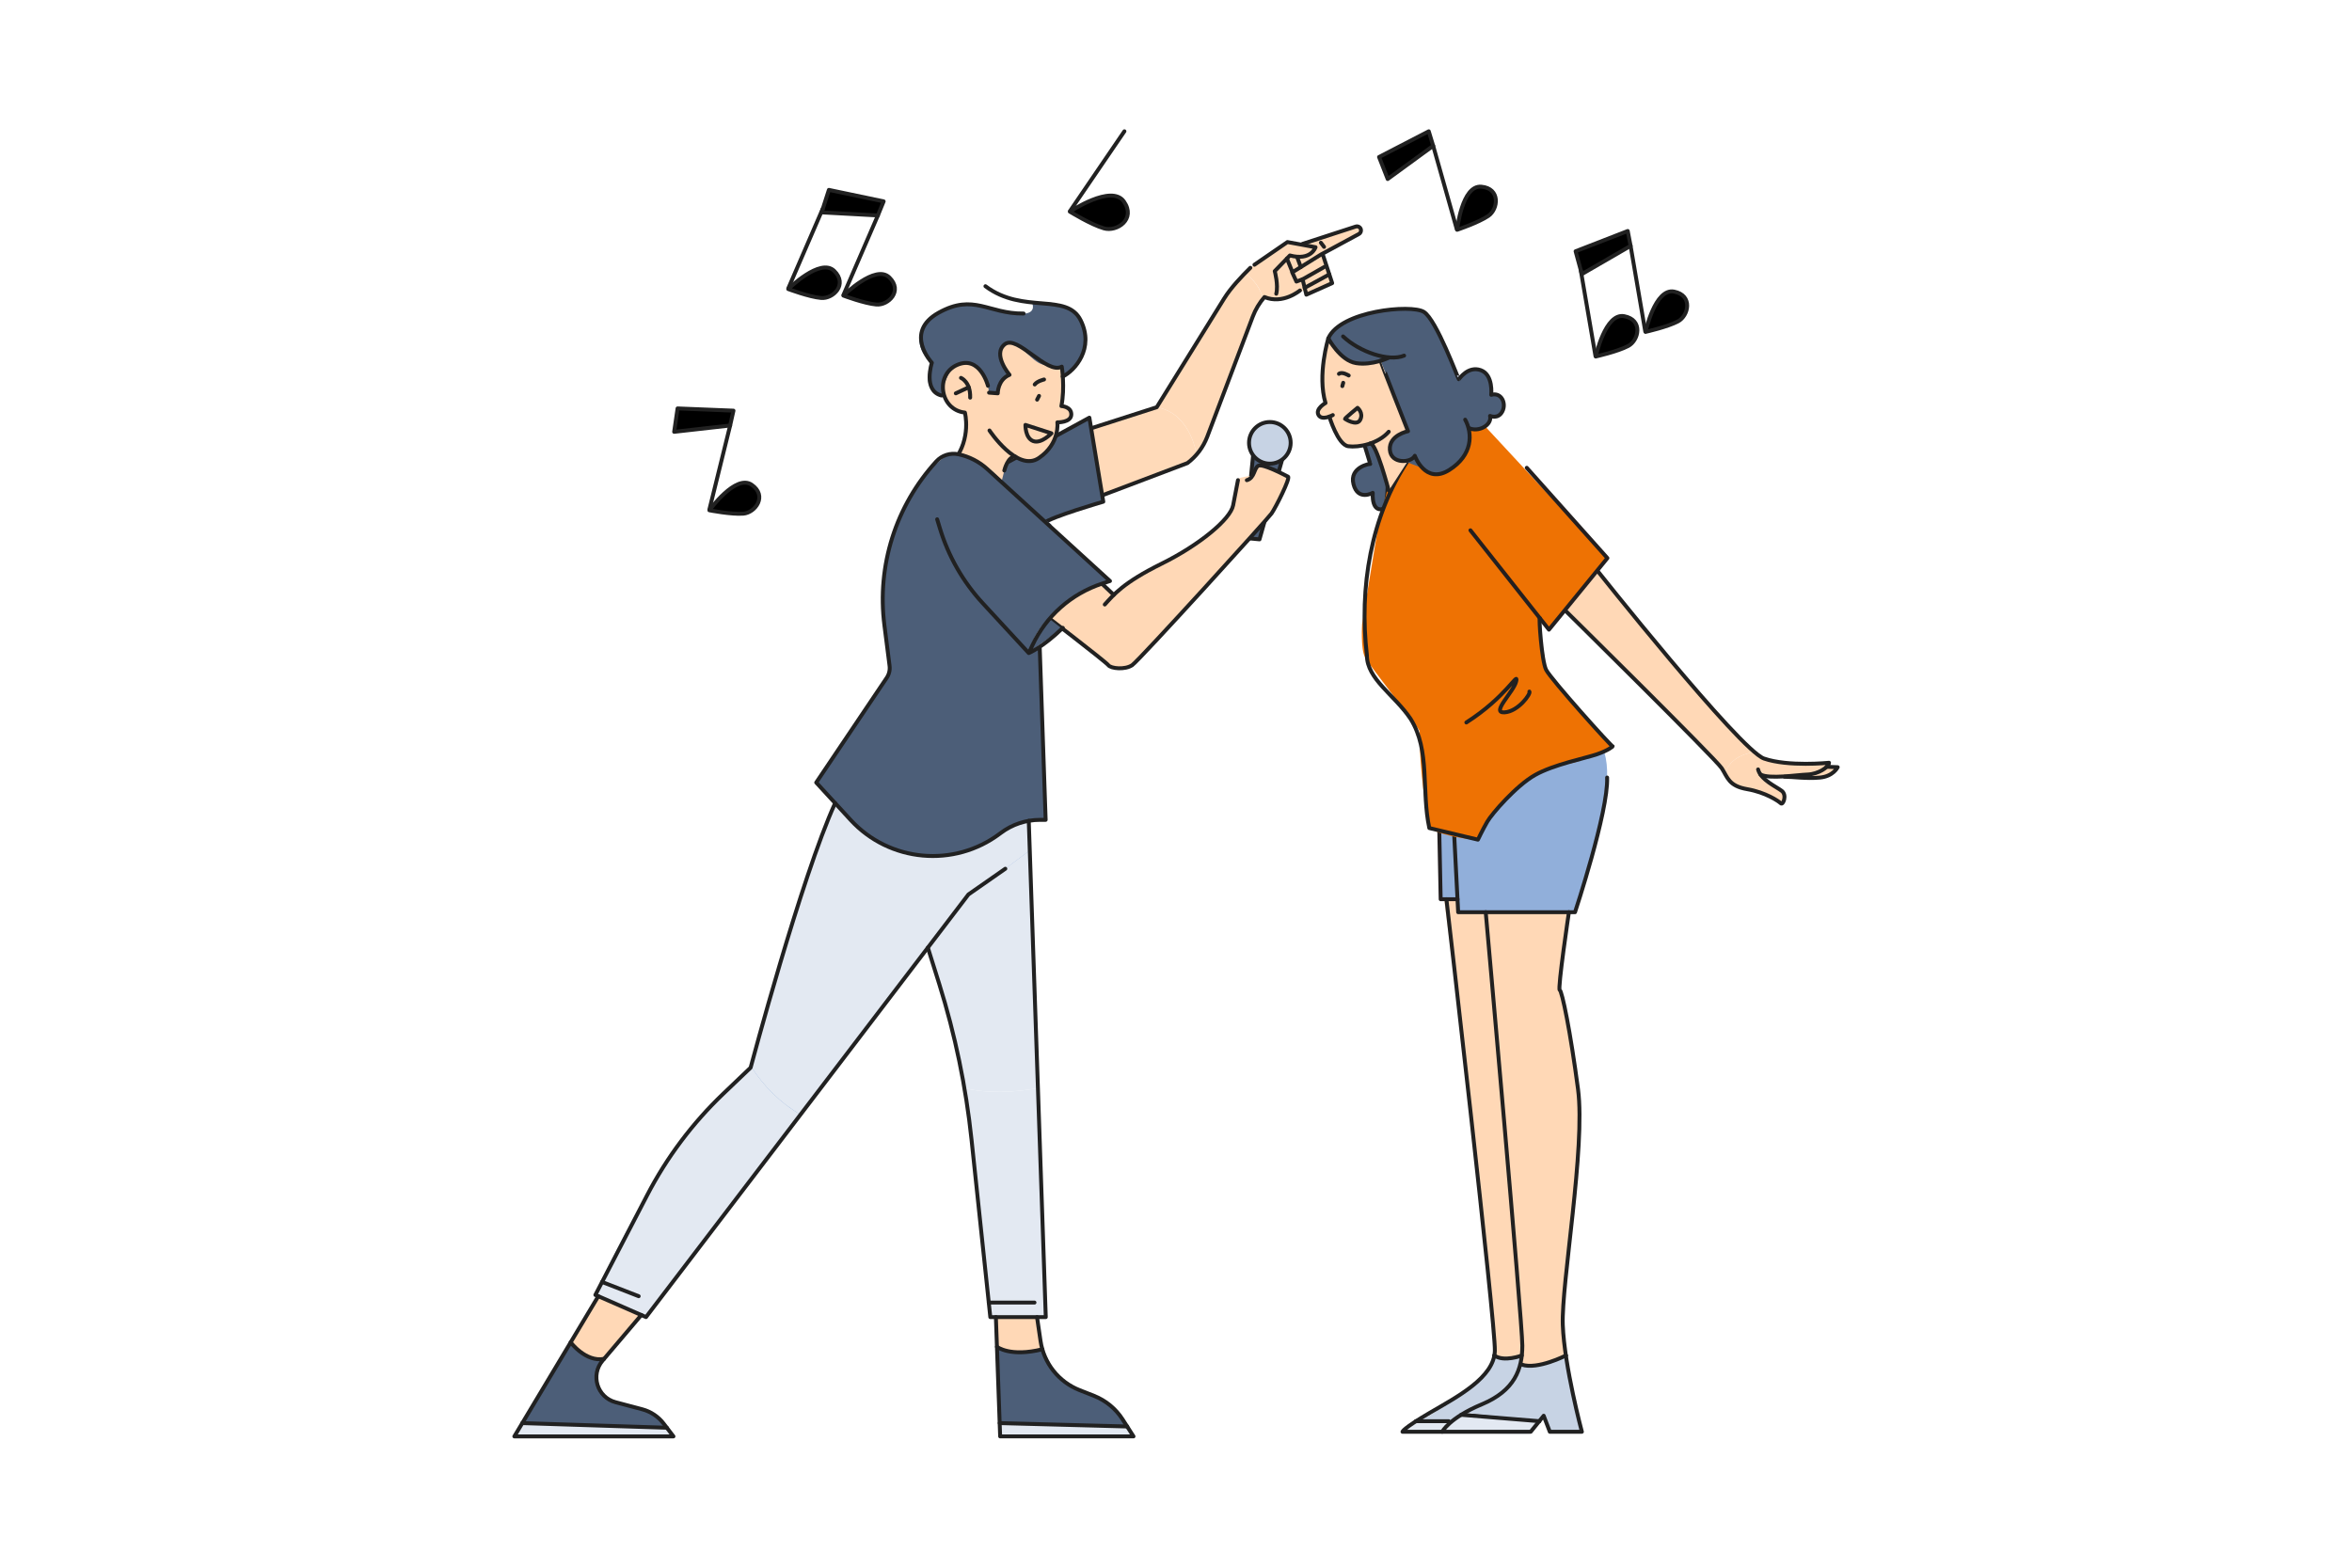 <svg xmlns="http://www.w3.org/2000/svg" viewBox="0 0 600 400"><path fill="#ffd8b6" d="M440.01,197.39c1.87,3.73,3.45,3.36,6.83,4.2,4.81,1.19,7.7,3.46,7.7,3.46,0,0,2.03-2.29-.79-3.79-2.94-1.56-4.36-3.51-4.36-3.51,0,0,2.18,.76,14.87,.65,2.8-.02,4.54-2.65,4.54-2.65l-2.8-.1,.59-1.03s-13.63,1.37-19.11-2.49c-.08-.06-.16-.12-.25-.18-3.24,.52-6.13,2.17-7.23,5.44Z" class="colorffc7b6 svgShape"></path><path fill="#ffd8b6" d="M439.85,197.07c.05,.11,.11,.21,.16,.32,1.09-3.27,3.98-4.92,7.23-5.44-5.57-4.1-40.52-47.32-40.52-47.32l-8.2,10.36s40.1,39.48,41.33,42.08Z" class="colorffc7b6 svgShape"></path><path fill="none" stroke="#212121" stroke-linecap="round" stroke-linejoin="round" d="M398.51,154.99s39.21,38.68,40.72,41.04c1.51,2.36,1.76,4.51,6.49,5.33,4.73,.82,8,3.06,8.57,3.61s1.64-2.1,.25-3.17c-1.39-1.07-5.42-2.84-6.05-5.48" class="colorStroke231f20 svgStroke"></path><path fill="none" stroke="#212121" stroke-linecap="round" stroke-linejoin="round" d="M449.11,197.62c2.29,1.22,9.29,.1,12,0,2.71-.1,5.42-1.86,5.48-3,0,0-10.4,1.07-16.58-1.07-6.18-2.14-43.3-48.91-43.3-48.91" class="colorStroke231f20 svgStroke"></path><path fill="none" stroke="#212121" stroke-linecap="round" stroke-linejoin="round" d="M466,195.65l2.8,.1s-1.13,2.34-4.54,2.65c-3.4,.32-6.9-.21-9.03-.21" class="colorStroke231f20 svgStroke"></path><line x1="361.24" x2="369.57" y1="362.62" y2="362.62" fill="none" stroke="#212121" stroke-linecap="round" stroke-linejoin="round" class="colorStroke231f20 svgStroke"></line><line x1="372.75" x2="392.68" y1="360.99" y2="362.62" fill="none" stroke="#212121" stroke-linecap="round" stroke-linejoin="round" class="colorStroke231f20 svgStroke"></line><path fill="none" stroke="#212121" stroke-linecap="round" stroke-linejoin="round" d="M381.21 345.86c2.46 1.74 7 0 7 0M388.21 348.19c4.03 1.36 11.24-2.33 11.24-2.33" class="colorStroke231f20 svgStroke"></path><path fill="#ffd8b6" d="M388.35,343.32c0,.89-.05,1.76-.14,2.62-.83,.18-3.02,.62-4.48,.62-1.83,0-2.38-.61-2.38-.61v-5.74l-.69-8.62-7.81-68.33-1.18-8.94c2.97-5.7,9.22-.51,9.22-.51,2.73,30.86,7.47,85.2,7.47,89.5Z" class="colorffc7b6 svgShape"></path><path fill="#ffd8b6" d="M380.88 253.82s-6.37 5.44-9.22.51l-3.28-24.88h3.6l.16 2.73 6.85.57s.77 8.63 1.87 21.07zM399.76 322.75c-.02.07-.03.14-.03.23-.7 6.45-1.19 11.89-1.07 15.08.04 1.02.12 2.11.23 3.23 0 3.04.57 4.57.57 4.57-2.77 2.69-11.64 2.26-11.64 2.26l.72-2.26-.33.07c.1-.86.14-1.73.14-2.62 0-4.3-7.47-89.5-7.47-89.5 4.84-6.55 17.19-.92 17.19-.92 0 0 0 .02 0 .03 0 0 0 .02.02.04.13.42.29.92.43 1.39.02.07.04.15.05.22 0 .06.03.14.05.24.4 1.88 1.79 9.3 2.94 16.22 0 .02 0 .04 0 .05.32 2.14.64 4.43.96 6.83 1.35 10.25-1.22 30.1-2.8 44.84z" class="colorffc7b6 svgShape"></path><path fill="#ffd8b6" d="M397.81,252.1h0c0,.32,.02,.49,.07,.51,.05,.02,.12,.12,.19,.29,0,0-9.72,6.25-17.19,.92l-1.87-21.07,21.18,.24s0,.03,0,.04c-.32,2.18-2.36,16.21-2.36,19.07Z" class="colorffc7b6 svgShape"></path><path fill="#91afda" d="M387.55,228.06l-20.03,1.38s-.82-33.32-.82-43.02l27.31-2.27-6.46,43.91Z" class="color91b1da svgShape"></path><path fill="#91afda" d="M368.75,191.16l1.57,9.41,1.65,32.18h29.81s7.84-25.7,8.19-34.36c.79-19.37-20.83-18.65-20.83-18.65,0,0-21.15-3.87-20.4,11.42Z" class="color91b1da svgShape"></path><path fill="#c7d3e4" d="M381.34,345.94s-.45,4.23-6.25,8.06c-5.8,3.83-10.64,7.73-11.66,7.8-1.02,.07-1.53,.81-1.53,.81h8.54l3.19-2.15,19.05,2.15,1.16-.81,1.52,3.51h7.71l-3.61-19.46s-2.01,1.5-5.23,2.19c-3.21,.7-6.02,.13-6.02,.13v-2.33s-4.56,1.31-6.87,.08Z" class="colorc7cfe4 svgShape"></path><path fill="#e3e9f2" d="M362.27,361.97c-.13,.08-4.22,3-4.22,3l9.86,.35s22.19,.88,22.39,.44c.19-.44,2.38-3.14,2.38-3.14,0,0-19.93-1.49-19.93-1.56s-2.67,1.85-2.75,1.78c-.07-.07-7.73-.87-7.73-.87Z" class="colorf2e7e3 svgShape"></path><path fill="none" stroke="#212121" stroke-linecap="round" stroke-linejoin="round" d="M409.98,198.39c.34,8.66-8.19,34.36-8.19,34.36h-29.81l-1.65-32.18-1.57-9.41" class="colorStroke231f20 svgStroke"></path><polyline fill="none" stroke="#231f20" stroke-linecap="round" stroke-linejoin="round" points="371.81 229.44 367.52 229.44 366.7 189.41"></polyline><path fill="none" stroke="#212121" stroke-linecap="round" stroke-linejoin="round" d="M379.01,232.75s9.34,104.53,9.34,110.57-1.95,11.48-10.32,14.99c-8.37,3.5-10.12,7.01-10.12,7.01h22.58l3.31-4.09,1.56,4.09h8.18s-4.48-16.74-4.87-27.25c-.39-10.51,5.84-45.36,3.89-60.15-1.95-14.79-4.09-25.11-4.67-25.31-.58-.19,2.34-19.86,2.34-19.86" class="colorStroke231f20 svgStroke"></path><path fill="none" stroke="#212121" stroke-linecap="round" stroke-linejoin="round" d="M368.98,229.44s12.56,108.43,12.36,115.24c-.19,6.81-9.54,11.68-16.55,15.77-7.01,4.09-7.01,4.87-7.01,4.87h10.12" class="colorStroke231f20 svgStroke"></path><line x1="361.24" x2="369.57" y1="362.62" y2="362.62" fill="none" stroke="#212121" stroke-linecap="round" stroke-linejoin="round" class="colorStroke231f20 svgStroke"></line><line x1="372.75" x2="392.68" y1="360.99" y2="362.62" fill="none" stroke="#212121" stroke-linecap="round" stroke-linejoin="round" class="colorStroke231f20 svgStroke"></line><path fill="none" stroke="#212121" stroke-linecap="round" stroke-linejoin="round" d="M381.21 345.86c2.46 1.74 7 0 7 0M388.21 348.19c4.03 1.36 11.24-2.33 11.24-2.33" class="colorStroke231f20 svgStroke"></path><path fill="#4c5e78" d="M353.42,129.62c-3.69,1.74-3.23-3.87-3.23-3.87,0,0-3.78,2.16-4.91-2.19-1.13-4.35,4.2-5.3,4.27-5.17s-1.46-4.81-1.46-4.81l1.94-.59s2.05,3.11,3.39,6.18c1.34,3.07,0,10.46,0,10.46Z" class="color625e8a svgShape"></path><path fill="none" stroke="#212121" stroke-linecap="round" stroke-linejoin="round" d="M353.42,129.62c-3.69,1.74-3.23-3.87-3.23-3.87,0,0-3.78,2.16-4.91-2.19-1.13-4.35,4.2-5.3,4.27-5.17s-1.46-4.81-1.46-4.81l1.94-.59s2.05,3.11,3.39,6.18,0,10.46,0,10.46Z" class="colorStroke231f20 svgStroke"></path><path fill="#ee7203" d="M395.14,160.66l14.91-18.27-32.4-34.91s-12-5.84-15.66,12.43l33.15,40.75Z" class="colore58a9c svgShape"></path><path fill="#ee7203" d="M364.63,211.28c2.67,1.72,7.75,2.53,10.76,2.92,.86,.11,1.34,.03,1.84-.69,.58-.84,.97-1.83,1.48-2.72,1.46-2.54,3.48-4.77,5.53-6.84,2.03-2.04,4.11-4.13,6.53-5.7,2.15-1.4,4.59-2.31,7.08-2.89,2.43-.56,4.84-.83,7.04-2.11,1.66-.97,5.43-.91,6.52-2.48-.86-1.16,0-.33,0-.33,0,0-16.11-16.92-16.79-19-.68-2.08-1.8-13.71-1.8-13.72-4.97-6.29-17.05-21.58-17.05-21.58l-17.35-24.75-4.7,7.67,1.89-.77-3.98,15.7-4.15,25.19s-.41,6.4,.73,8.52c1.14,2.12,14.16,18.6,13.92,18.86-.11,.12,.02,12.29,2.51,24.72Z" class="colore58a9c svgShape"></path><polyline fill="none" stroke="#231f20" stroke-linecap="round" stroke-linejoin="round" points="375.11 135.31 395.14 160.66 410.05 142.4 389.48 119.36"></polyline><path fill="none" stroke="#212121" stroke-linecap="round" stroke-linejoin="round" d="M392.81,157.72c-.28-.35,.45,10.8,1.6,13.16,1.15,2.36,16.97,19.95,17,19.56,0,0-1.01,.97-3.98,2s-11.03,2.59-15.86,5.32c-4.83,2.73-11.02,9.92-12.17,11.91s-2.38,4.57-2.38,4.57l-12.4-2.96c-2.07-9.6,.3-19.74-4.77-27.85-4.06-6.08-11.15-10.14-11.15-16.22-2.03-17.24,1.01-35.49,10.48-49.72" class="colorStroke231f20 svgStroke"></path><path fill="none" stroke="#212121" stroke-linecap="round" stroke-linejoin="round" d="M374.07,184.34c10.18-6.5,13.32-13.21,12.72-10.52-.6,2.69-6.55,8.14-3.01,7.94,3.55-.2,6.8-4.79,6.37-5.3" class="colorStroke231f20 svgStroke"></path><path fill="#ffdab9" d="M281.18 126.39s.17-4.05-1.63-9.25c-1.8-5.2-1.2-7.86-1.2-7.86l16.69-5.35c5.78.85 9.13 6.26 10.22 12.06-2.98 3.45-24.08 10.4-24.08 10.4zM317.55 69.76c1.9-1.83 3.4-2.92 3.4-2.92l7.49-5.09 3.69.58 14.09-4.57s2.06 1.03.57 1.86-9.5 5.16-9.5 5.16l2.39 7.58-6.43 2.83-1.1-3.83-1.34.58-1.01-2.54 2.04-1.41 2.09 5.42s-4.18 2.4-7.14 2.85c-2.95.44-4.28-.6-4.28-.6 0 0-.12.16-.33.48-.56-2.39-2.31-4.94-4.61-6.4z" class="colorffcab9 svgShape"></path><path fill="#ffdab9" d="M295.04,103.92l.06-.03s13.85-22.25,17.17-27.71c1.57-2.58,3.58-4.79,5.28-6.42,2.31,1.45,4.05,4,4.61,6.4-.64,.97-2.13,3.45-3.73,7.69-2.14,5.65-9.64,27.29-12.37,31.13-.24,.34-.51,.67-.8,1.01-1.09-5.81-4.44-11.22-10.22-12.06Z" class="colorffcab9 svgShape"></path><path fill="none" stroke="#212121" stroke-linecap="round" stroke-linejoin="round" d="M278.35 109.28l16.74-5.38 17.18-27.71c1.74-2.81 4.47-5.64 6.7-7.86M320.01 67.55l8.42-5.79 7.17 1.32s-1.12 3.55-6.54 2.1l-3.87 4s.96 3.5.39 5.77" class="colorStroke231f20 svgStroke"></path><path fill="none" stroke="#212121" stroke-linecap="round" stroke-linejoin="round" d="M332.29,62.22l13.55-4.41c.6-.19,1.23,.18,1.34,.8h0c.08,.44-.13,.89-.53,1.1l-9.65,5.22-7.35,4.57,1.07,2.34,1.57-.58,.96,3.93,6.59-2.95-2.35-7.17" class="colorStroke231f20 svgStroke"></path><line x1="337.84" x2="332.29" y1="68.11" y2="71.27" fill="none" stroke="#212121" stroke-linecap="round" stroke-linejoin="round" class="colorStroke231f20 svgStroke"></line><line x1="339.1" x2="332.82" y1="70.02" y2="73.44" fill="none" stroke="#212121" stroke-linecap="round" stroke-linejoin="round" class="colorStroke231f20 svgStroke"></line><line x1="328.3" x2="329.59" y1="65.97" y2="69.15" fill="none" stroke="#212121" stroke-linecap="round" stroke-linejoin="round" class="colorStroke231f20 svgStroke"></line><line x1="330.93" x2="331.84" y1="65.68" y2="68.15" fill="none" stroke="#212121" stroke-linecap="round" stroke-linejoin="round" class="colorStroke231f20 svgStroke"></line><path fill="none" stroke="#212121" stroke-linecap="round" stroke-linejoin="round" d="M331.63,74.11s-4.37,3.67-9.06,1.68c-1.28,1.48-2.3,3.17-2.99,5l-11.6,30.62c-1.02,2.69-2.78,5.03-5.07,6.75l-21.74,8.23" class="colorStroke231f20 svgStroke"></path><line x1="336.96" x2="337.77" y1="61.93" y2="63" fill="none" stroke="#212121" stroke-linecap="round" stroke-linejoin="round" class="colorStroke231f20 svgStroke"></line><polygon fill="#4c5e78" points="319.92 114.76 327.32 116.62 321.43 137.36 317.68 137.01 319.92 114.76" class="color625e8a svgShape"></polygon><polygon fill="none" stroke="#212121" stroke-linecap="round" stroke-linejoin="round" points="319.79 115.02 327.19 116.88 321.3 137.62 317.55 137.26 319.79 115.02" class="colorStroke231f20 svgStroke"></polygon><circle cx="324.07" cy="112.73" r="5.31" fill="#c7d3e4" class="colorc7cfe4 svgShape"></circle><circle cx="323.94" cy="112.99" r="5.31" fill="none" stroke="#212121" stroke-linecap="round" stroke-linejoin="round" class="colorStroke231f20 svgStroke"></circle><path fill="#4c5e78" d="M250.35,131.89c3.15,1.36,13.4,1.21,14.43,1.62l11.92-3.95,4.48-1.69-3.22-21.15-20.27,10.69-14.26,5.56c2.86,.59,4.26,7.78,6.92,8.92Z" class="color625e8a svgShape"></path><path fill="none" stroke="#212121" stroke-linecap="round" stroke-linejoin="round" d="M257.41,117.76l20.49-11.19,3.55,21.44s-13.46,3.91-15.18,5.49" class="colorStroke231f20 svgStroke"></path><path fill="#4c5e78" d="M240.77,100.84s-6.45-.4-3.05-8.28c0,0-6.92-4.91-.31-11.35,6.6-6.44,15.85-2.08,21.74-1.27,5.89,.8,4.11-2.77,4.11-2.77,0,0,7.34-.92,10.83,2.47,3.49,3.39,5.07,12.28-3.09,16.91l-16.4,3.8-13.82,.49Z" class="color625e8a svgShape"></path><path fill="#ffd8b6" d="M258.64,116.97l-1.88,.88-1.22,4.87s-4.5,1.53-7.42,1.25c-2.93-.3-4.67-6.05-4.67-6.05,0,0,2.55-3.12,2.77-6.72,.08-1.15,.42-3.21,.42-3.21,9.7-5.73,12,8.99,12,8.99Z" class="colorffc7b6 svgShape"></path><path fill="#ffd8b6" d="M273.28,105.79c-.63,2.54-3.55,1.97-3.55,1.97,0,0,.76,3.65-2.44,7.42-3.21,3.76-8.29,1.33-8.29,1.33l-.22,.28-.14,.17-12.33-8.8c0-.13,0-.26-.01-.38-.02-1.59-.15-2.52-.15-2.52,0,0-6.86-2.1-5.59-6.23,1.27-4.12,3.12-7.23,6.74-6.63,3.62,.59,4.7,5.44,4.97,7.52l2.32,.42s.19-3.7,2.93-4.71c0,0-4.83-6.13-1.22-7.79,3.6-1.66,6.47,4.52,9.99,5.26,3.53,.72,4.54,.44,4.54,.44,0,0,.33,7.55-.09,10.06,0,0,3.16-.37,2.53,2.18Z" class="colorffc7b6 svgShape"></path><path fill="none" stroke="#212121" stroke-linecap="round" stroke-linejoin="round" d="M252.03 98.43s-2-7.8-7.79-5.35c-5.8 2.46-4.5 11.52 1.91 12.19 0 0 1.71 6.56-2.76 12.28M245.15 96.42s2.48 1.03 2.34 5.04" class="colorStroke231f20 svgStroke"></path><line x1="243.83" x2="247.12" y1="100.36" y2="98.82" fill="none" stroke="#212121" stroke-linecap="round" stroke-linejoin="round" class="colorStroke231f20 svgStroke"></line><path fill="none" stroke="#212121" stroke-linecap="round" stroke-linejoin="round" d="M252.31,100.19l2.22,.17s-.03-3.47,3-4.72c0,0-4.43-5.23-1.22-7.79,3.2-2.56,10.76,7.84,14.55,5.7,0,0,.85,5.4-.1,10.06,0,0,2.59,.11,2.53,2.18-.06,2.07-3.55,1.97-3.55,1.97,0,0,.72,5.42-4.75,9.12-5.47,3.69-12.57-7.04-12.57-7.04" class="colorStroke231f20 svgStroke"></path><path fill="none" stroke="#212121" stroke-linecap="round" stroke-linejoin="round" d="M251.39,73.03c9.64,7.24,20.72,1.51,24.29,8.68,3.57,7.17-1.47,12.85-4.58,14.37" class="colorStroke231f20 svgStroke"></path><path fill="none" stroke="#212121" stroke-linecap="round" stroke-linejoin="round" d="M261.12,80c-9,.12-12.67-5.22-21.67-.21-9,5.02-1.73,12.76-1.73,12.76,0,0-2.35,7.19,2.47,8.37" class="colorStroke231f20 svgStroke"></path><line x1="264.57" x2="265.06" y1="101.97" y2="101.02" fill="none" stroke="#212121" stroke-linecap="round" stroke-linejoin="round" class="colorStroke231f20 svgStroke"></line><path fill="none" stroke="#212121" stroke-linecap="round" stroke-linejoin="round" d="M263.96 98.1c.63-.87 2.38-1.27 2.38-1.27M258.99 116.51c-1.94-.07-2.79 3.54-2.79 3.54M261.6 108.42l6.63 2.14s-2.6 2.75-4.66 1.98c-2.06-.77-1.98-4.12-1.98-4.12z" class="colorStroke231f20 svgStroke"></path><path fill="#ffd8b6" d="M321.79,134.09c-4.64,3.41-7.27-.8-8.06-3.53,1.28-2.4,1.57-5.1,2.14-8.37,.27-.41,3.41-.81,3.48-.8,.78-.76,.98-2.66,1.84-2.62,2.44,.4,6.28,1.96,7.42,3.13,.15,.72-4.37,10.39-6.82,12.18Z" class="colorffc7b6 svgShape"></path><path fill="#ffd8b6" d="M321.74,134.14c-.33,.34-.66,.61-.97,.83-10.08,11.69-20.11,22.35-29.66,32.42-2.32,2.87-5.66,3.77-7.02,2.98-8.48-4.91,0-18.59,0-18.59,7.77-7.5,21.79-11.01,28.56-19.56,.4-.52,.75-1.04,1.03-1.57l8.06,3.49Z" class="colorffc7b6 svgShape"></path><path fill="#ffd8b6" d="M284.08,151.79s5.96,9.36,0,18.59c0,0-2.77-1.48-4.34-3.02-.07-.05-15.3-11.65-14.89-12.05,.02-.02,11.57-8.97,12.78-9.66,.35,.17,6.32,6.19,6.41,6.19,.02,0,.03-.03,.05-.05Z" class="colorffc7b6 svgShape"></path><line x1="277.65" x2="284.09" y1="145.65" y2="151.76" fill="none" stroke="#212121" stroke-linecap="round" stroke-linejoin="round" class="colorStroke231f20 svgStroke"></line><path fill="none" stroke="#212121" stroke-linecap="round" stroke-linejoin="round" d="M281.83,154.24c2.26-2.48,4.63-5.53,14.45-10.39,9.82-4.85,17.61-11.4,18.29-14.9,.68-3.5,1.24-6.44,1.24-6.44" class="colorStroke231f20 svgStroke"></path><path fill="none" stroke="#212121" stroke-linecap="round" stroke-linejoin="round" d="M318.07,122.52c2.03-.56,1.81-3.1,2.94-3.69,1.13-.6,6.89,2.45,7.56,2.79,.68,.34-3.16,7.9-4.18,9.37-1.02,1.47-33.76,37.48-35.56,38.72-1.81,1.24-5.42,.9-6.1,0-.68-.9-17.95-14.14-17.95-14.14" class="colorStroke231f20 svgStroke"></path><path fill="#4c5e78" d="M338.85,86.33s2.89,5.41,6.12,6.08c3.23,.66,7.21-.35,7.21-.35l6.89,17.69-11.23,3.88,15.13,5.86s3.19,3.45,7.91-.4c4.72-3.85,4.04-7.37,4.04-7.37l-.27-2.53s2.16,1.15,4.05-.19,1.42-2.88,1.42-2.88c0,0,1.65,.5,2.78-.85,1.14-1.35,.96-2.7,.34-3.43-.62-.73-1.86-1.96-3.11-.91,0,0,1.04-3.28-1.02-5.58-2.07-2.29-4.77-.99-5.52-.25-.75,.74-1.49,1.55-1.49,1.55,0,0-3.81-10.32-6.12-13.53-2.32-3.21-2.71-3.75-3.82-3.95-1.11-.21-8.93-.8-15.46,1.53-6.68,2.39-7.84,5.62-7.84,5.62Z" class="color625e8a svgShape"></path><path fill="#ffd8b6" d="M350.29,113.43c.49,.55,3.26,8.34,3.98,11.75l4.69-7.24s-7.43-.6-3.28-6.11c1.07-1.42,3.51-1.8,3.51-1.8l-1.58-4.04c-2.98,1.07-5.35,2.75-7.31,7.45Z" class="colorffc7b6 svgShape"></path><path fill="#ffd8b6" d="M357.61,105.98l-5.42-13.92s-8.74,3.75-13.34-5.73c0,0-1.62,4.9-1.49,9.09,.13,4.19,.77,7.42,.77,7.42,0,0-2.06,.95-1.96,2.36,.45,2.23,2.95,1.11,2.95,1.11,0,0,2.14,6.13,3.67,6.98,2.69,1.5,7.04-.23,7.04-.23,0,0,.18,.05,.46,.37,3.18-1.48,5.86-4.42,7.31-7.45Z" class="colorffc7b6 svgShape"></path><path fill="none" stroke="#212121" stroke-linecap="round" stroke-linejoin="round" d="M340,105.91s-2.78,1.55-3.65-.03c-.87-1.58,1.79-3.05,1.79-3.05-2.16-7.17,.72-16.5,.72-16.5,0,0,2.99,5.66,7.07,6.32,4.08,.66,8.32-1.36,8.32-1.36" class="colorStroke231f20 svgStroke"></path><path fill="none" stroke="#212121" stroke-linecap="round" stroke-linejoin="round" d="M339.12 106.3s2.15 7.2 4.82 7.56 7.64-.61 10.33-3.7M342.62 85.84c4.2 3.96 11.64 6.51 15.57 4.9" class="colorStroke231f20 svgStroke"></path><path fill="none" stroke="#212121" stroke-linecap="round" stroke-linejoin="round" d="M352.19,92.06c-.09,.03,7,17.96,7,17.96,0,0-4.91,1-4.63,4.75,.28,3.75,5.5,3.34,6.36,1.52,0,0,2.67,7.45,8.75,3.65,6.08-3.8,6.02-9.34,4.1-12.86" class="colorStroke231f20 svgStroke"></path><path fill="none" stroke="#212121" stroke-linecap="round" stroke-linejoin="round" d="M374.65 109.19c2.5 1.23 6.04-.75 5.46-3.07 0 0 2.06.93 3.14-1.13 1.08-2.06-.22-4.98-2.84-4.25 0 0 .59-5.12-2.66-6.29s-5.48 2.22-5.6 2.31-5.7-15.22-8.94-17.19c-3.24-1.98-21.26-.28-24.36 6.75M343.12 106.87c.03-.21 3.19-2.81 3.19-2.81 0 0 1.57 1.26.69 3.04-.88 1.78-3.88-.23-3.88-.23z" class="colorStroke231f20 svgStroke"></path><line x1="342.66" x2="342.43" y1="97.67" y2="98.51" fill="none" stroke="#212121" stroke-linecap="round" stroke-linejoin="round" class="colorStroke231f20 svgStroke"></line><path fill="none" stroke="#212121" stroke-linecap="round" stroke-linejoin="round" d="M341.57 95.39c.79-.65 2.49.42 2.49.42M349.57 113.15c1.52-.13 4.7 12.02 4.7 12.02" class="colorStroke231f20 svgStroke"></path><polygon points="172.85 104.21 171.98 110.18 186.26 108.57 187.11 104.78 172.85 104.21" class="color231f20 svgShape"></polygon><line x1="180.97" x2="186.26" y1="130" y2="108.57" fill="none" stroke="#212121" stroke-linecap="round" stroke-linejoin="round" class="colorStroke231f20 svgStroke"></line><path d="M180.97,130.2s6.71-9.34,10.79-6.51,.93,7.12-2.12,7.37-8.67-.86-8.67-.86Z" class="color231f20 svgShape"></path><polygon fill="none" stroke="#212121" stroke-linecap="round" stroke-linejoin="round" points="172.85 104.21 171.98 110.18 186.26 108.57 187.11 104.78 172.85 104.21" class="colorStroke231f20 svgStroke"></polygon><path fill="none" stroke="#212121" stroke-linecap="round" stroke-linejoin="round" d="M180.97,130.2s6.71-9.34,10.79-6.51,.93,7.12-2.12,7.37-8.67-.86-8.67-.86Z" class="colorStroke231f20 svgStroke"></path><polygon points="351.8 40.06 354 45.68 365.61 37.21 364.48 33.5 351.8 40.06" class="color231f20 svgShape"></polygon><line x1="371.62" x2="365.61" y1="58.46" y2="37.21" fill="none" stroke="#212121" stroke-linecap="round" stroke-linejoin="round" class="colorStroke231f20 svgStroke"></line><path d="M371.72,58.63s1.21-11.43,6.16-11c4.94,.44,4.34,5.73,1.8,7.46-2.54,1.73-7.96,3.54-7.96,3.54Z" class="color231f20 svgShape"></path><polygon fill="none" stroke="#212121" stroke-linecap="round" stroke-linejoin="round" points="351.8 40.06 354 45.68 365.61 37.21 364.48 33.5 351.8 40.06" class="colorStroke231f20 svgStroke"></polygon><path fill="none" stroke="#212121" stroke-linecap="round" stroke-linejoin="round" d="M371.72,58.63s1.21-11.43,6.16-11c4.94,.44,4.34,5.73,1.8,7.46-2.54,1.73-7.96,3.54-7.96,3.54Z" class="colorStroke231f20 svgStroke"></path><line x1="272.99" x2="286.84" y1="53.81" y2="33.5" fill="none" stroke="#212121" stroke-linecap="round" stroke-linejoin="round" class="colorStroke231f20 svgStroke"></line><path d="M272.92,54.01s10.63-7.13,13.79-2.6c3.16,4.53-1.79,7.8-5.08,6.86-3.29-.93-8.71-4.27-8.71-4.27Z" class="color231f20 svgShape"></path><path fill="none" stroke="#212121" stroke-linecap="round" stroke-linejoin="round" d="M272.92,54.01s10.63-7.13,13.79-2.6c3.16,4.53-1.79,7.8-5.08,6.86-3.29-.93-8.71-4.27-8.71-4.27Z" class="colorStroke231f20 svgStroke"></path><polygon points="401.94 64.11 403.53 69.94 415.97 62.74 415.24 58.94 401.94 64.11" class="color231f20 svgShape"></polygon><line x1="419.7" x2="415.97" y1="84.51" y2="62.74" fill="none" stroke="#212121" stroke-linecap="round" stroke-linejoin="round" class="colorStroke231f20 svgStroke"></line><path d="M419.78,84.69s2.41-11.24,7.28-10.29c4.87,.96,3.71,6.16,1,7.6s-8.29,2.68-8.29,2.68Z" class="color231f20 svgShape"></path><polygon fill="none" stroke="#212121" stroke-linecap="round" stroke-linejoin="round" points="401.94 64.11 403.53 69.94 415.97 62.74 415.24 58.94 401.94 64.11" class="colorStroke231f20 svgStroke"></polygon><path fill="none" stroke="#212121" stroke-linecap="round" stroke-linejoin="round" d="M419.78,84.69s2.41-11.24,7.28-10.29c4.87,.96,3.71,6.16,1,7.6s-8.29,2.68-8.29,2.68Z" class="colorStroke231f20 svgStroke"></path><line x1="407" x2="403.27" y1="90.79" y2="69.03" fill="none" stroke="#212121" stroke-linecap="round" stroke-linejoin="round" class="colorStroke231f20 svgStroke"></line><path d="M407.08,90.97s2.41-11.24,7.28-10.29,3.71,6.16,1,7.6-8.29,2.68-8.29,2.68Z" class="color231f20 svgShape"></path><path fill="none" stroke="#212121" stroke-linecap="round" stroke-linejoin="round" d="M407.08,90.97s2.41-11.24,7.28-10.29,3.71,6.16,1,7.6-8.29,2.68-8.29,2.68Z" class="colorStroke231f20 svgStroke"></path><polygon points="211.45 48.45 209.6 54.19 223.95 54.97 225.42 51.38 211.45 48.45" class="color231f20 svgShape"></polygon><line x1="215.18" x2="223.95" y1="75.23" y2="54.97" fill="none" stroke="#212121" stroke-linecap="round" stroke-linejoin="round" class="colorStroke231f20 svgStroke"></line><path d="M215.15,75.42s8.17-8.1,11.72-4.64c3.55,3.46-.26,7.18-3.31,6.92-3.06-.26-8.41-2.28-8.41-2.28Z" class="color231f20 svgShape"></path><polygon fill="none" stroke="#212121" stroke-linecap="round" stroke-linejoin="round" points="211.45 48.45 209.6 54.19 223.95 54.97 225.42 51.38 211.45 48.45" class="colorStroke231f20 svgStroke"></polygon><path fill="none" stroke="#212121" stroke-linecap="round" stroke-linejoin="round" d="M215.15,75.42s8.17-8.1,11.72-4.64c3.55,3.46-.26,7.18-3.31,6.92-3.06-.26-8.41-2.28-8.41-2.28Z" class="colorStroke231f20 svgStroke"></path><line x1="201.11" x2="209.87" y1="73.55" y2="53.29" fill="none" stroke="#212121" stroke-linecap="round" stroke-linejoin="round" class="colorStroke231f20 svgStroke"></line><path d="M201.08,73.75s8.17-8.1,11.72-4.64c3.55,3.46-.26,7.18-3.31,6.92-3.06-.26-8.41-2.28-8.41-2.28Z" class="color231f20 svgShape"></path><path fill="none" stroke="#212121" stroke-linecap="round" stroke-linejoin="round" d="M201.08,73.75s8.17-8.1,11.72-4.64c3.55,3.46-.26,7.18-3.31,6.92-3.06-.26-8.41-2.28-8.41-2.28Z" class="colorStroke231f20 svgStroke"></path><path fill="#e3e9f2" d="M264.78,277.65l-2.08-60.65-6.24,4.66-9.41,6.56-10.35,13.58s4.21,11.32,9.31,35.84c6.11,1.43,12.52,1.11,18.77,.01Z" class="colorf2e7e3 svgShape"></path><path fill="#e3e9f2" d="M246.01,277.64c.02,.08,.04,.17,.05,.25,3.61,25.65,6.57,58.17,6.57,58.17h14.15l-2-58.41c-6.25,1.1-12.67,1.42-18.77-.01Z" class="colorf2e7e3 svgShape"></path><path fill="#91afda" d="M262.7,217l-6.24,4.66-9.41,6.56-10.35,13.58-71.9,94.26-13.3-5.33s9.11-19.45,17.65-32.86c.37-.57,.73-1.15,1.11-1.7,.27-.43,.55-.84,.83-1.25,.96-1.43,1.98-2.84,3.02-4.21,8.73-11.54,17.51-18.79,17.51-18.79,.04-.15,.09-.34,.16-.58,.97-3.49,6.13-21.89,10.01-34.66,.24-.81,.5-1.61,.74-2.42,.8-2.61,1.53-4.87,2.12-6.6,0-.03,.01-.06,.03-.09,3.65-10.71,8.08-21.91,8.35-22.61,0-.01,.01-.02,.01-.03l49.4,4.51,.26,7.56Z" class="color91b1da svgShape"></path><path fill="#e3e9f2" d="M191.57,272.1c-.06,.21-.08,.32-.08,.32l-6.93,6.61c-3.79,3.62-7.28,7.52-10.44,11.68-1.04,1.37-2.06,2.78-3.02,4.21-.28,.41-.56,.82-.83,1.25-.38,.56-.74,1.14-1.11,1.7-1.44,2.29-2.8,4.65-4.05,7.07l-13.22,25.47,12.92,5.66,39.41-51.67c-5.08-2.9-9.44-7.27-12.64-12.29Z" class="colorf2e7e3 svgShape"></path><path fill="#e3e9f2" d="M262.44,209.04l-49.4-4.12s-.01,.02-.01,.03c-2.56,5.62-5.5,13.83-8.35,22.61-.02,.03-.03,.06-.03,.09-.71,2.18-1.42,4.39-2.12,6.6-.24,.81-.5,1.61-.74,2.42-4.8,15.49-8.91,30.58-10.01,34.66-.07,.23-.12,.43-.16,.58-.02,.07-.03,.12-.05,.18,3.21,5.03,7.57,9.39,12.64,12.29l32.49-42.59,10.35-13.58,9.41-6.56,6.24-4.66-.26-7.96Z" class="colorf2e7e3 svgShape"></path><path fill="#4c5e78" d="M267.6,134.05l.69-.06c-.08-.09-.16-.18-.25-.27-.97-.98-2.31-1.63-3.38-2.52-2.64-2.19-5.05-4.63-7.51-7.01-2.29-2.22-4.59-4.82-7.4-6.37-1.28-.71-2.6-1.33-3.9-1.97l-3.87,.08s-7.11,4.23-11.39,13.4-5.3,18.44-5.24,24.57c.06,6.13,1.81,16.25,1.33,18.16-.48,1.9-18.45,27.55-18.45,27.55,0,0,10.15,14.03,22.12,17.75,11.98,3.72,21.37-2.41,25.31-5.04,3.94-2.62,8.17-3.12,9.35-3.13,1.19,0,1.74,0,1.74,0l-1.67-44.03-2.36,.91s.59-5.37,7.58-10.83c6.98-5.46,12.71-7.12,12.71-7.12l-15.4-14.06Z" class="color625e8a svgShape"></path><path fill="#ffd8b6" d="M254.05,336.28l.44,7.48s2.26,1.41,6.02,1.28c3.76-.13,5.33-.97,5.33-.97l-1.25-7.69-10.55-.1Z" class="colorffc7b6 svgShape"></path><polygon fill="#ffd8b6" points="152.49 330.96 145.46 342.69 149.83 346.21 154.09 346.72 163.59 335.53 152.49 330.96" class="colorffc7b6 svgShape"></polygon><polygon fill="#4c5e78" points="267.6 157.81 262.7 166.29 270.91 160.41 267.6 157.81" class="color625e8a svgShape"></polygon><path fill="#4c5e78" d="M145.46,342.69l-12.23,20.42,36.53,1.17s-1.97-3.95-6.03-4.71c-4.06-.76-10.09-2.41-11.05-5.4-.95-2.98,.74-6.65,.74-6.65l.27-.34-5.2-1.7-3.03-2.79Z" class="color625e8a svgShape"></path><polygon fill="#4c5e78" points="254.05 343.64 255.03 363.32 287.81 363.97 282.52 357.73 273.09 353.63 268.93 349.98 266.1 344.34 259.77 345.04 254.05 343.64" class="color625e8a svgShape"></polygon><polygon fill="#e3e9f2" points="133.51 363.11 131.2 366.5 171.79 366.5 170.1 364.29 133.51 363.11" class="colorf2e7e3 svgShape"></polygon><polygon fill="#e3e9f2" points="255.03 363.32 255.15 366.5 288.85 366.5 287.55 363.97 255.03 363.32" class="colorf2e7e3 svgShape"></polygon><path fill="none" stroke="#212121" stroke-linecap="round" stroke-linejoin="round" d="M239.07 132.5l.71 2.33c2.16 7.11 5.89 13.63 10.93 19.09l11.73 12.71.91-1.94c3.5-7.49 9.93-13.19 17.78-15.77l2.03-.67-31.3-28.57c-2.07-1.89-4.61-3.19-7.35-3.77h0c-2.08-.44-4.24.26-5.67 1.83h0c-10.33 11.31-15.17 26.58-13.23 41.77l1.32 10.37c.14 1.08-.12 2.17-.73 3.07l-17.98 26.72 8.77 9.54c9.92 10.79 26.41 12.29 38.12 3.47l.2-.15c2.88-2.17 6.39-3.34 10-3.34h1.44l-1.52-44.14M262.44 166.63s3.55-1.42 8.69-6.43" class="colorStroke231f20 svgStroke"></path><path fill="none" stroke="#212121" stroke-linecap="round" stroke-linejoin="round" d="M256.46,221.66l-9.41,6.56-82.25,107.84-12.92-5.66,13.22-25.46c5.01-9.65,11.58-18.4,19.45-25.91l6.93-6.61s12.93-48.58,21.56-67.5" class="colorStroke231f20 svgStroke"></path><path fill="none" stroke="#212121" stroke-linecap="round" stroke-linejoin="round" d="M262.44,209.44l4.34,126.62h-14.15l-4.8-45.35c-1.42-13.45-4.18-26.72-8.22-39.62l-2.91-9.29" class="colorStroke231f20 svgStroke"></path><line x1="252.24" x2="263.9" y1="332.35" y2="332.35" fill="none" stroke="#212121" stroke-linecap="round" stroke-linejoin="round" class="colorStroke231f20 svgStroke"></line><path fill="none" stroke="#212121" stroke-linecap="round" stroke-linejoin="round" d="M254.05,336.06l1.09,30.44h34.02l-2.78-4.34c-1.75-2.73-4.31-4.83-7.32-6.02l-3.68-1.45c-5.32-2.1-9.11-6.89-9.94-12.55l-.89-6.06" class="colorStroke231f20 svgStroke"></path><line x1="255.03" x2="287.55" y1="363.11" y2="363.97" fill="none" stroke="#212121" stroke-linecap="round" stroke-linejoin="round" class="colorStroke231f20 svgStroke"></line><path fill="none" stroke="#212121" stroke-linecap="round" stroke-linejoin="round" d="M254.33,343.64s3.31,2.68,11.58,.63" class="colorStroke231f20 svgStroke"></path><line x1="153.59" x2="162.93" y1="327.1" y2="330.73" fill="none" stroke="#212121" stroke-linecap="round" stroke-linejoin="round" class="colorStroke231f20 svgStroke"></line><path fill="none" stroke="#212121" stroke-linecap="round" stroke-linejoin="round" d="M152.63,330.73l-21.42,35.77h40.59l-2.5-3.27c-1.36-1.78-3.28-3.06-5.44-3.64l-6.83-1.81c-4.67-1.24-6.45-6.92-3.32-10.6l9.9-11.66" class="colorStroke231f20 svgStroke"></path><line x1="133.23" x2="170.1" y1="363.11" y2="364.29" fill="none" stroke="#212121" stroke-linecap="round" stroke-linejoin="round" class="colorStroke231f20 svgStroke"></line><path fill="none" stroke="#212121" stroke-linecap="round" stroke-linejoin="round" d="M145.58,342.5s3.83,5.11,8.51,4.22" class="colorStroke231f20 svgStroke"></path></svg>